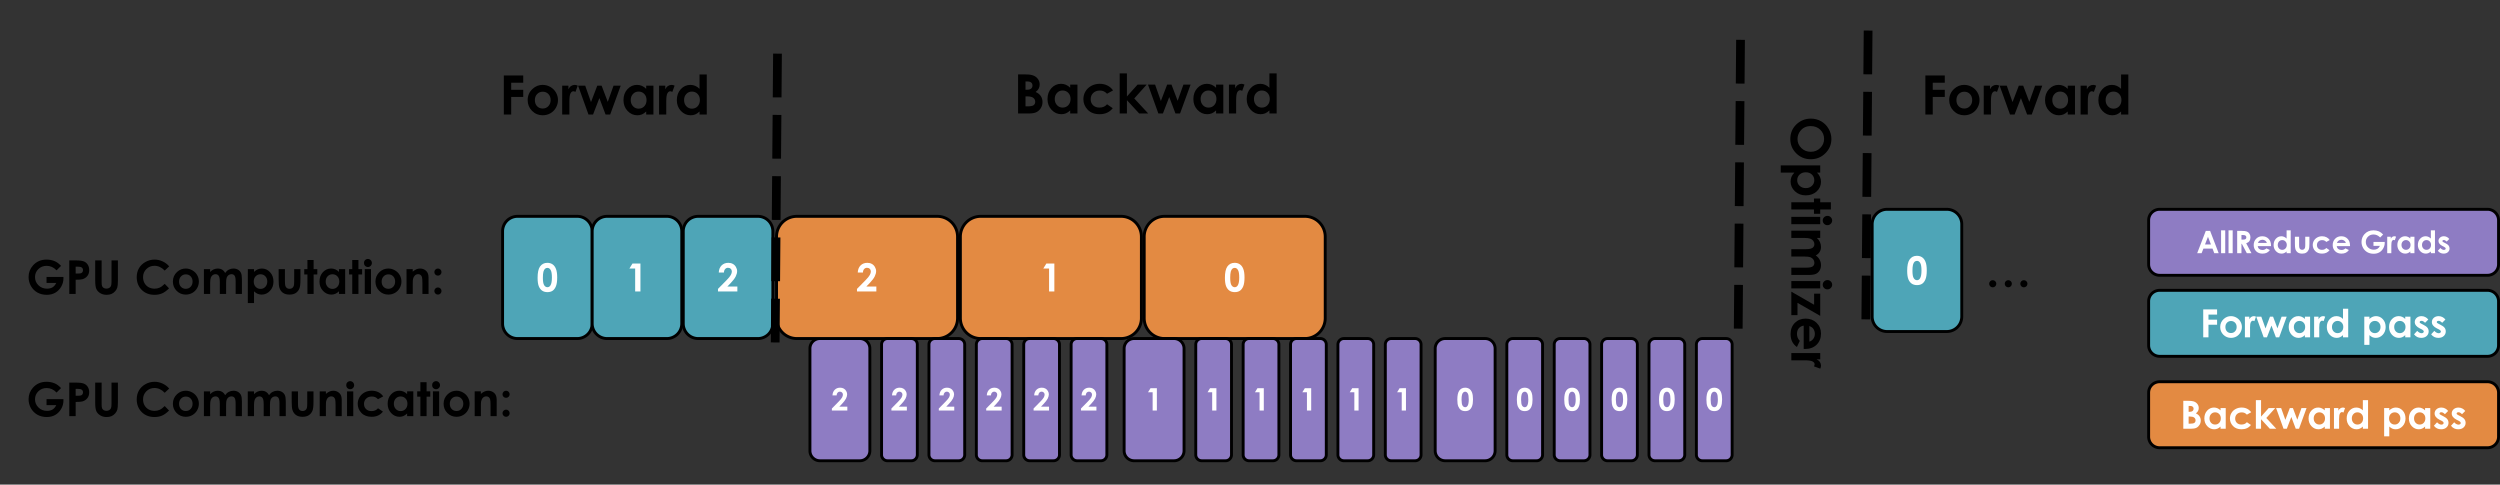 <svg xmlns="http://www.w3.org/2000/svg" width="856.933" height="166.11" fill="none" stroke-linecap="square" stroke-miterlimit="10"><rect width="100%" height="100%" fill="#333333" stroke="none"/><clipPath id="a"><path d="M0 0h960v540H0Z"/></clipPath><g clip-path="url(#a)" transform="translate(-85.551 -205.241)"><path d="M209.822 217.588h166.11v42.016h-166.11Z"/><path fill="#000" d="M258.247 231.102h6.656v2.5h-4.125v2.422h4.125v2.453h-4.125v6.03h-2.53zm13.298 3.234q1.407 0 2.641.703 1.235.703 1.922 1.906.703 1.204.703 2.594 0 1.406-.703 2.625-.687 1.219-1.89 1.906-1.204.688-2.657.688-2.125 0-3.64-1.516-1.5-1.515-1.5-3.687 0-2.313 1.703-3.86 1.484-1.359 3.421-1.359m.047 2.344q-1.156 0-1.937.812-.766.797-.766 2.063 0 1.297.75 2.094.766.796 1.938.796t1.937-.812q.782-.813.782-2.078 0-1.281-.766-2.078t-1.938-.797m6.662-2.078h2.14v1.25q.344-.75.907-1.125.578-.39 1.265-.39.485 0 1.016.265l-.781 2.14q-.438-.218-.72-.218-.577 0-.968.718-.39.703-.39 2.782v4.484h-2.47zm5.45 0h2.438l1.985 5.64 2.156-5.64h1.484l2.11 5.562 1.984-5.562h2.453l-3.61 9.906h-1.577l-2.125-5.64-2.172 5.64h-1.563zm23.344 0h2.484v9.906h-2.484v-1.047q-.719.688-1.453 1-.735.297-1.594.297-1.922 0-3.328-1.484-1.406-1.485-1.406-3.704 0-2.296 1.36-3.765 1.358-1.469 3.296-1.469.89 0 1.672.344.797.344 1.453 1.015zm-2.61 2.03q-1.156 0-1.921.83-.766.812-.766 2.077 0 1.281.781 2.125.782.828 1.907.828 1.187 0 1.953-.812.781-.828.781-2.14 0-1.298-.781-2.095-.766-.812-1.953-.812m7.02-2.03h2.14v1.25q.344-.75.907-1.125.578-.39 1.265-.39.485 0 1.016.265l-.781 2.14q-.438-.218-.72-.218-.577 0-.968.718-.39.703-.39 2.782v4.484h-2.47zm13.873-3.828h2.484v13.734h-2.484v-1.047q-.719.688-1.453 1-.735.297-1.594.297-1.922 0-3.328-1.484-1.406-1.485-1.406-3.704 0-2.296 1.359-3.765 1.36-1.469 3.297-1.469.89 0 1.672.344.797.344 1.453 1.015zm-2.61 5.859q-1.156 0-1.921.828-.766.813-.766 2.078 0 1.281.781 2.125.781.828 1.906.828 1.188 0 1.954-.812.78-.828.78-2.14 0-1.298-.78-2.095-.766-.812-1.954-.812"/><path d="M395.643 217.218h166.11v42.016h-166.11Z"/><path fill="#000" d="M434.518 244.138v-13.406h2.11q1.827 0 2.671.25 1.203.312 1.906 1.187.72.86.72 2.031 0 .766-.329 1.391-.312.625-1.047 1.172 1.219.562 1.781 1.437.563.86.563 2.032 0 1.125-.578 2.062-.578.922-1.5 1.39-.922.454-2.547.454zm2.547-10.969v2.828h.562q.922 0 1.375-.39.453-.391.453-1.063 0-.64-.437-1-.422-.375-1.297-.375zm0 5.11v3.421h.64q1.579 0 2.125-.39.563-.407.563-1.172 0-.86-.656-1.36-.64-.5-2.14-.5zm15.322-4.047h2.484v9.906h-2.484v-1.047q-.719.687-1.453 1-.735.297-1.594.297-1.922 0-3.328-1.485-1.406-1.484-1.406-3.703 0-2.297 1.359-3.765 1.36-1.469 3.297-1.469.89 0 1.672.344.797.343 1.453 1.015zm-2.61 2.03q-1.156 0-1.921.829-.766.812-.766 2.078 0 1.281.781 2.125.782.828 1.907.828 1.187 0 1.953-.812.78-.828.78-2.14 0-1.298-.78-2.095-.766-.812-1.953-.812m17.3-.03-2.062 1.14q-.578-.61-1.156-.843-.562-.25-1.328-.25-1.39 0-2.266.843-.859.828-.859 2.14 0 1.267.828 2.063.844.797 2.188.797 1.672 0 2.593-1.14l1.954 1.343q-1.594 2.063-4.5 2.063-2.61 0-4.094-1.547-1.469-1.547-1.469-3.625 0-1.437.719-2.64.719-1.22 2-1.907 1.297-.703 2.89-.703 1.47 0 2.641.594 1.188.594 1.922 1.672m2.272-5.828h2.484v7.906l3.656-4.078h3.125l-4.265 4.75 4.78 5.156h-3.093l-4.203-4.563v4.563h-2.484zm9.697 3.828h2.437l1.985 5.64 2.156-5.64h1.484l2.11 5.562 1.984-5.562h2.453l-3.61 9.906h-1.577l-2.125-5.64-2.172 5.64h-1.563zm23.343 0h2.484v9.906h-2.484v-1.047q-.719.688-1.453 1-.735.297-1.594.297-1.922 0-3.328-1.484-1.406-1.485-1.406-3.704 0-2.296 1.36-3.765 1.358-1.469 3.296-1.469.89 0 1.672.344.797.344 1.453 1.015zm-2.61 2.03q-1.156 0-1.921.829-.766.813-.766 2.078 0 1.281.781 2.125.782.828 1.907.828 1.187 0 1.953-.812.78-.828.78-2.14 0-1.298-.78-2.095-.766-.812-1.953-.812m7.02-2.03h2.14v1.25q.344-.75.907-1.125.578-.391 1.265-.391.485 0 1.016.266l-.781 2.14q-.438-.218-.72-.218-.577 0-.968.718-.39.703-.39 2.782v4.484h-2.47zm13.873-3.828h2.484v13.734h-2.484v-1.047q-.72.688-1.453 1-.735.297-1.594.297-1.922 0-3.328-1.484-1.407-1.485-1.407-3.704 0-2.296 1.36-3.765t3.297-1.469q.89 0 1.672.344.796.344 1.453 1.015zm-2.61 5.859q-1.156 0-1.922.828-.765.813-.765 2.078 0 1.281.781 2.125.781.828 1.906.828 1.188 0 1.953-.812.782-.828.782-2.14 0-1.298-.782-2.095-.765-.812-1.953-.812"/><path d="M85.551 290.64h166.11v19.402H85.551Z"/><path fill="#000" d="m106.473 296.375-1.531 1.532q-1.469-1.547-3.406-1.547-1.704 0-2.844 1.125t-1.14 2.734q0 1.656 1.187 2.813 1.187 1.156 2.922 1.156 1.14 0 1.906-.469.781-.484 1.265-1.5h-3.328v-2.047h5.782l.015.485q0 1.5-.781 2.86-.781 1.343-2.031 2.062-1.235.718-2.907.718-1.796 0-3.203-.781-1.39-.781-2.218-2.219-.813-1.437-.813-3.11 0-2.28 1.516-3.968 1.78-2 4.656-2 1.5 0 2.797.547 1.11.469 2.156 1.61m2.828-1.875h2.313q1.89 0 2.718.36.829.344 1.313 1.125.484.765.484 1.86 0 1.202-.64 2-.625.796-1.703 1.109-.625.171-2.297.171V306H109.3zm2.188 4.5h.687q.828 0 1.14-.109.329-.125.5-.39.188-.282.188-.657 0-.672-.515-.969-.375-.234-1.391-.234h-.61zm6.695-4.5h2.203v7.438q0 .969.156 1.375.172.39.563.625t.937.234q.578 0 .985-.265.422-.266.578-.672.172-.406.172-1.563V294.5h2.187v6.86q0 1.734-.203 2.406-.187.672-.734 1.297t-1.266.937q-.719.297-1.672.297-1.25 0-2.187-.578-.922-.578-1.328-1.437-.391-.875-.391-2.922zm25.36 2.032-1.532 1.453q-1.562-1.64-3.516-1.64-1.64 0-2.78 1.124-1.126 1.125-1.126 2.766 0 1.156.5 2.047.5.89 1.406 1.406.922.5 2.047.5.953 0 1.735-.36.797-.359 1.734-1.296l1.484 1.547q-1.265 1.25-2.406 1.734-1.125.484-2.578.484-2.687 0-4.39-1.703-1.704-1.703-1.704-4.36 0-1.718.766-3.046.781-1.344 2.234-2.156t3.125-.813q1.422 0 2.735.61 1.312.593 2.265 1.703m5.679.75q1.203 0 2.25.61 1.063.593 1.656 1.624.594 1.031.594 2.219 0 1.203-.594 2.25-.593 1.047-1.625 1.64-1.03.594-2.28.594-1.83 0-3.126-1.297-1.281-1.312-1.281-3.172 0-1.984 1.453-3.312 1.281-1.156 2.953-1.156m.031 2q-1 0-1.656.703-.656.687-.656 1.765 0 1.11.64 1.797.657.688 1.657.688t1.656-.688q.672-.703.672-1.797t-.656-1.78q-.641-.688-1.657-.688m6.196-1.782h2.14v.97q.547-.595 1.219-.891t1.453-.297q.797 0 1.438.39t1.03 1.14q.516-.75 1.25-1.14.735-.39 1.61-.39.906 0 1.594.422.687.421.984 1.109.313.672.313 2.203V306h-2.156v-4.312q0-1.453-.36-1.953-.36-.516-1.078-.516-.547 0-.984.313-.422.312-.64.86-.204.546-.204 1.765V306h-2.156v-4.125q0-1.14-.172-1.64-.156-.516-.5-.766-.328-.25-.813-.25-.53 0-.968.313-.422.312-.641.89-.219.563-.219 1.797V306h-2.14zm17.18 0v.938q.577-.578 1.25-.86.671-.296 1.437-.296 1.656 0 2.812 1.265 1.172 1.25 1.172 3.219 0 1.89-1.203 3.172-1.203 1.281-2.844 1.281-.734 0-1.375-.265-.625-.266-1.25-.86v4.016h-2.125V297.5zm2.234 1.75q-1 0-1.672.688-.656.687-.656 1.797 0 1.125.656 1.828.672.703 1.672.703.984 0 1.64-.703.672-.719.672-1.828 0-1.094-.656-1.781-.656-.704-1.656-.704m6.203-1.75h2.156v4.094q0 1.188.156 1.656.172.47.532.735.359.25.89.25t.906-.25q.375-.266.547-.75.14-.375.14-1.578V297.5h2.141v3.594q0 2.235-.359 3.047-.422 1-1.265 1.547-.829.531-2.125.531-1.391 0-2.266-.625-.86-.625-1.203-1.75-.25-.765-.25-2.812zm9.867-3.14h2.125v3.14h1.266v1.829h-1.266V306h-2.125v-6.671h-1.094V297.5h1.094zm10.812 3.14h2.125v8.5h-2.125v-.906q-.625.594-1.25.86-.625.265-1.359.265-1.656 0-2.86-1.281-1.202-1.281-1.202-3.172 0-1.969 1.156-3.219 1.172-1.265 2.844-1.265.765 0 1.437.297.672.28 1.234.859zm-2.234 1.75q-1 0-1.656.704-.656.687-.656 1.78 0 1.11.671 1.829.672.703 1.641.703 1.016 0 1.672-.703.672-.703.672-1.828 0-1.11-.672-1.797-.656-.688-1.672-.688m6.781-4.89h2.125v3.14h1.266v1.829h-1.266V306h-2.125v-6.671H205.2V297.5h1.093zm5.375-.36q.563 0 .953.407.407.406.407.984 0 .563-.407.969-.39.406-.937.406-.578 0-.984-.406-.391-.422-.391-1 0-.563.39-.953.407-.407.97-.407m-1.078 3.5h2.14v8.5h-2.14zm8.07-.218q1.204 0 2.25.61 1.063.593 1.657 1.624t.594 2.219q0 1.203-.594 2.25t-1.625 1.64-2.281.594q-1.829 0-3.125-1.297-1.282-1.312-1.282-3.172 0-1.984 1.453-3.312 1.282-1.156 2.954-1.156m.032 2q-1 0-1.657.703-.656.687-.656 1.765 0 1.11.64 1.797.657.688 1.657.688t1.656-.688q.672-.703.672-1.797t-.656-1.78q-.64-.688-1.656-.688m6.21-1.782h2.126v.86q.734-.61 1.312-.844.594-.234 1.219-.234 1.266 0 2.14.875.75.75.75 2.218V306h-2.109v-3.734q0-1.516-.14-2.016t-.485-.765q-.328-.266-.828-.266-.656 0-1.125.438-.453.437-.64 1.203-.094.39-.094 1.719V306h-2.125zm10.774-.218q.5 0 .86.36.359.358.359.858t-.36.86q-.359.36-.859.36-.516 0-.875-.345-.36-.359-.36-.875 0-.5.36-.859.36-.36.875-.36m0 6.484q.5 0 .86.36.359.359.359.859 0 .515-.36.875-.359.36-.859.36-.516 0-.875-.36-.36-.36-.36-.875 0-.5.36-.86.36-.359.875-.359"/><path d="M85.551 332.53h186.96v19.402H85.552Z"/><path fill="#000" d="m106.473 338.265-1.531 1.531q-1.469-1.546-3.406-1.546-1.704 0-2.844 1.125t-1.14 2.734q0 1.656 1.187 2.812 1.187 1.157 2.922 1.157 1.14 0 1.906-.469.781-.484 1.265-1.5h-3.328v-2.047h5.782l.015.484q0 1.5-.781 2.86-.781 1.344-2.031 2.062-1.235.72-2.907.72-1.796 0-3.203-.782-1.39-.781-2.218-2.219-.813-1.437-.813-3.11 0-2.28 1.516-3.968 1.78-2 4.656-2 1.5 0 2.797.547 1.11.469 2.156 1.61m2.828-1.875h2.313q1.89 0 2.718.36.829.343 1.313 1.125.484.765.484 1.859 0 1.203-.64 2-.625.797-1.703 1.11-.625.171-2.297.171v4.875H109.3zm2.188 4.5h.687q.828 0 1.14-.11.329-.124.5-.39.188-.281.188-.656 0-.672-.515-.969-.375-.234-1.391-.234h-.61zm6.695-4.5h2.203v7.438q0 .968.156 1.375.172.39.563.625t.937.234q.578 0 .985-.266.422-.265.578-.671.172-.407.172-1.563v-7.172h2.187v6.86q0 1.734-.203 2.406-.187.672-.734 1.297t-1.266.937q-.719.297-1.672.297-1.25 0-2.187-.578-.922-.578-1.328-1.438-.391-.875-.391-2.921zm25.36 2.031-1.532 1.454q-1.562-1.641-3.516-1.641-1.64 0-2.78 1.125-1.126 1.125-1.126 2.766 0 1.156.5 2.046.5.891 1.406 1.407.922.5 2.047.5.953 0 1.735-.36.797-.36 1.734-1.297l1.484 1.547q-1.265 1.25-2.406 1.735-1.125.484-2.578.484-2.687 0-4.39-1.703-1.704-1.703-1.704-4.36 0-1.718.766-3.046.781-1.344 2.234-2.157t3.125-.812q1.422 0 2.735.61 1.312.593 2.265 1.702m5.679.75q1.203 0 2.25.61 1.063.594 1.656 1.625.594 1.031.594 2.219 0 1.203-.594 2.25-.593 1.046-1.625 1.64-1.03.594-2.28.594-1.83 0-3.126-1.297-1.281-1.312-1.281-3.172 0-1.984 1.453-3.312 1.281-1.157 2.953-1.157m.031 2q-1 0-1.656.704-.656.687-.656 1.765 0 1.11.64 1.797.657.688 1.657.688t1.656-.688q.672-.703.672-1.797t-.656-1.781q-.641-.688-1.657-.688m6.196-1.78h2.14v.968q.547-.594 1.219-.89.672-.298 1.453-.298.797 0 1.438.391.64.39 1.03 1.14.516-.75 1.25-1.14.735-.39 1.61-.39.906 0 1.594.421.687.422.984 1.11.313.672.313 2.203v4.984h-2.156v-4.312q0-1.453-.36-1.953-.36-.516-1.078-.516-.547 0-.984.312-.422.313-.64.86-.204.547-.204 1.765v3.844h-2.156v-4.125q0-1.14-.172-1.64-.156-.516-.5-.766-.328-.25-.813-.25-.53 0-.968.312-.422.313-.641.891-.219.563-.219 1.797v3.781h-2.14zm15.039 0h2.14v.968q.547-.594 1.219-.89.672-.298 1.453-.298.797 0 1.438.391.64.39 1.03 1.14.517-.75 1.25-1.14.735-.39 1.61-.39.907 0 1.594.421.688.422.984 1.11.313.672.313 2.203v4.984h-2.156v-4.312q0-1.453-.36-1.953-.36-.516-1.078-.516-.547 0-.984.312-.422.313-.64.86-.204.547-.204 1.765v3.844h-2.156v-4.125q0-1.14-.172-1.64-.156-.516-.5-.766-.328-.25-.813-.25-.53 0-.968.312-.422.313-.641.891-.219.563-.219 1.797v3.781h-2.14zm15.054 0h2.157v4.093q0 1.187.156 1.656.172.469.531.735.36.25.89.25.532 0 .907-.25.375-.266.547-.75.14-.375.14-1.579v-4.156h2.141v3.594q0 2.234-.36 3.047-.421 1-1.265 1.547-.828.531-2.125.531-1.39 0-2.266-.625-.859-.625-1.203-1.75-.25-.766-.25-2.813zm9.602 0h2.125v.859q.734-.61 1.312-.844.594-.235 1.22-.235 1.265 0 2.14.875.75.75.75 2.22v5.624h-2.11v-3.734q0-1.516-.14-2.016t-.485-.765q-.328-.266-.828-.266-.656 0-1.125.437-.453.438-.64 1.204-.094.39-.094 1.718v3.422h-2.125zm10.445-3.5q.563 0 .953.405.407.407.407.985 0 .562-.407.969-.39.406-.937.406-.578 0-.985-.406-.39-.422-.39-1 0-.563.39-.954.407-.406.97-.406m-1.078 3.5h2.14v8.5h-2.14zm12.399 1.718-1.782.969q-.5-.516-.984-.719t-1.14-.203q-1.204 0-1.938.719-.735.703-.735 1.828 0 1.078.704 1.765.718.688 1.875.688 1.421 0 2.218-.969l1.688 1.14q-1.375 1.782-3.86 1.782-2.25 0-3.515-1.328t-1.266-3.11q0-1.234.61-2.265.625-1.047 1.718-1.64 1.11-.595 2.485-.595 1.265 0 2.265.5 1.016.5 1.657 1.438m8.195-1.719h2.125v8.5h-2.125v-.906q-.625.594-1.25.86-.625.265-1.36.265-1.656 0-2.859-1.281-1.203-1.282-1.203-3.172 0-1.969 1.156-3.219 1.172-1.266 2.844-1.266.766 0 1.437.297.672.282 1.235.86zm-2.235 1.75q-1 0-1.656.703-.656.688-.656 1.782 0 1.109.672 1.828.672.703 1.64.703 1.016 0 1.672-.703.672-.703.672-1.828 0-1.11-.672-1.797-.656-.688-1.672-.688m6.782-4.89h2.125v3.14h1.265v1.828h-1.265v6.672h-2.125v-6.672h-1.094v-1.828h1.094zm5.375-.36q.562 0 .953.406.406.407.406.985 0 .562-.406.969-.39.406-.938.406-.578 0-.984-.406-.39-.422-.39-1 0-.563.39-.954.406-.406.969-.406m-1.078 3.5h2.14v8.5h-2.14zm8.07-.219q1.203 0 2.25.61 1.062.594 1.656 1.625t.594 2.219q0 1.203-.594 2.25t-1.625 1.64-2.281.594q-1.828 0-3.125-1.297-1.281-1.312-1.281-3.172 0-1.984 1.453-3.312 1.281-1.157 2.953-1.157m.031 2q-1 0-1.656.704-.656.687-.656 1.765 0 1.11.64 1.797.656.688 1.656.688t1.657-.688q.672-.703.672-1.797t-.657-1.781q-.64-.688-1.656-.688m6.211-1.78h2.125v.859q.734-.61 1.313-.844.593-.235 1.218-.235 1.266 0 2.14.875.75.75.75 2.22v5.624H253.7v-3.734q0-1.516-.141-2.016t-.484-.765q-.329-.266-.829-.266-.656 0-1.125.437-.453.438-.64 1.204-.094.39-.094 1.718v3.422h-2.125zm10.773-.22q.5 0 .86.36t.36.86-.36.859-.86.359q-.515 0-.875-.344-.359-.36-.359-.875 0-.5.36-.86.359-.359.874-.359m0 6.485q.5 0 .86.36.36.359.36.859 0 .515-.36.875-.36.359-.86.359-.515 0-.875-.36-.359-.359-.359-.874 0-.5.36-.86.359-.36.874-.36"/><path fill="#8e7cc3" fill-rule="evenodd" d="M363.176 324.709a3.423 3.423 0 0 1 3.422-3.423h13.69a3.423 3.423 0 0 1 3.423 3.423v35.044a3.423 3.423 0 0 1-3.422 3.423h-13.69a3.423 3.423 0 0 1-3.423-3.423z"/><path stroke="#000" stroke-linecap="butt" stroke-linejoin="round" d="M363.176 324.709a3.423 3.423 0 0 1 3.422-3.423h13.69a3.423 3.423 0 0 1 3.423 3.423v35.044a3.423 3.423 0 0 1-3.422 3.423h-13.69a3.423 3.423 0 0 1-3.423-3.423z"/><path fill="#fff" d="M372.319 340.783h-1.422q.063-1.234.781-1.937.719-.719 1.844-.719.703 0 1.234.297.532.281.844.844.328.547.328 1.125 0 .687-.39 1.469-.391.78-1.422 1.859l-.86.906h2.735v1.344h-5.297v-.703l2.36-2.406q.859-.875 1.14-1.391.281-.531.281-.969t-.297-.719q-.281-.296-.75-.296t-.781.359q-.312.344-.328.937"/><path fill="#4ea5b7" fill-rule="evenodd" d="M257.827 284.515a5.12 5.12 0 0 1 5.118-5.119h20.472a5.12 5.12 0 0 1 5.118 5.119v31.653a5.12 5.12 0 0 1-5.118 5.118h-20.472a5.12 5.12 0 0 1-5.118-5.118z"/><path stroke="#000" stroke-linecap="butt" stroke-linejoin="round" d="M257.827 284.515a5.12 5.12 0 0 1 5.118-5.119h20.472a5.12 5.12 0 0 1 5.118 5.119v31.653a5.12 5.12 0 0 1-5.118 5.118h-20.472a5.12 5.12 0 0 1-5.118-5.118z"/><path fill="#fff" d="M273.152 295.329q1.047 0 1.797.515.765.516 1.172 1.578.422 1.047.422 2.938 0 1.906-.422 2.969t-1.14 1.562q-.704.485-1.782.485t-1.813-.5q-.734-.5-1.156-1.516-.406-1.031-.406-2.906 0-2.64.812-3.828.907-1.297 2.516-1.297m.047 1.734q-.469 0-.828.297-.344.297-.547 1.016-.188.718-.188 2.109 0 1.812.438 2.516.437.687 1.125.687.656 0 1.047-.656.484-.797.484-2.656 0-1.891-.437-2.594-.422-.719-1.094-.719"/><path fill="#4ea5b7" fill-rule="evenodd" d="M288.535 284.515a5.12 5.12 0 0 1 5.119-5.119h20.472a5.12 5.12 0 0 1 5.118 5.119v31.653a5.12 5.12 0 0 1-5.118 5.118h-20.472a5.12 5.12 0 0 1-5.119-5.118z"/><path stroke="#000" stroke-linecap="butt" stroke-linejoin="round" d="M288.535 284.515a5.12 5.12 0 0 1 5.119-5.119h20.472a5.12 5.12 0 0 1 5.118 5.119v31.653a5.12 5.12 0 0 1-5.118 5.118h-20.472a5.12 5.12 0 0 1-5.119-5.118z"/><path fill="#fff" d="M302.345 295.563h2.734v9.578h-1.812v-7.86h-1.969z"/><path fill="#e38a42" fill-rule="evenodd" d="M351.726 286.378a6.98 6.98 0 0 1 6.982-6.982h48.083a6.98 6.98 0 0 1 6.982 6.982v27.926a6.98 6.98 0 0 1-6.982 6.982h-48.083a6.98 6.98 0 0 1-6.982-6.982z"/><path stroke="#000" stroke-linecap="butt" stroke-linejoin="round" d="M351.726 286.378a6.98 6.98 0 0 1 6.982-6.982h48.083a6.98 6.98 0 0 1 6.982 6.982v27.926a6.98 6.98 0 0 1-6.982 6.982h-48.083a6.98 6.98 0 0 1-6.982-6.982z"/><path fill="#fff" d="M381.345 298.657h-1.78q.077-1.547.968-2.438.906-.89 2.312-.89.875 0 1.547.375.672.36 1.063 1.062.406.688.406 1.406 0 .844-.484 1.829-.485.984-1.782 2.328l-1.078 1.125h3.422v1.687h-6.64v-.875l2.968-3.015q1.078-1.094 1.422-1.75.36-.657.36-1.188 0-.562-.375-.922-.36-.36-.938-.36-.594 0-.984.438t-.407 1.188"/><path fill="#8e7cc3" fill-rule="evenodd" d="M822.047 280.759a3.77 3.77 0 0 1 3.77-3.77h112.398a3.77 3.77 0 0 1 3.77 3.77v15.076a3.77 3.77 0 0 1-3.77 3.769H825.816a3.77 3.77 0 0 1-3.769-3.77z"/><path stroke="#000" stroke-linecap="butt" stroke-linejoin="round" d="M822.047 280.759a3.77 3.77 0 0 1 3.77-3.77h112.398a3.77 3.77 0 0 1 3.77 3.77v15.076a3.77 3.77 0 0 1-3.77 3.769H825.816a3.77 3.77 0 0 1-3.769-3.77z"/><path fill="#fff" d="M841.637 284.38h1.484l2.937 7.657h-1.515l-.594-1.579h-3.125l-.625 1.579h-1.516zm.75 2.032-1.016 2.625h2.031zm4.492-2.22h1.422v7.845h-1.422zm2.555 0h1.421v7.845h-1.421zm2.96.188h1.547q1.266 0 1.797.235.547.218.875.75.328.515.328 1.234 0 .766-.359 1.281-.36.5-1.094.75l1.813 3.407h-1.594l-1.719-3.235h-.125v3.235h-1.468zm1.47 3h.452q.688 0 .954-.187.265-.188.265-.61 0-.25-.14-.421-.125-.188-.344-.266-.219-.094-.797-.094h-.39zm10.134 2.235h-4.563q.094.61.516.968.438.344 1.11.344.796 0 1.359-.547l1.203.563q-.453.625-1.078.937-.625.297-1.485.297-1.328 0-2.171-.828-.829-.844-.829-2.11 0-1.296.829-2.156.843-.859 2.093-.859 1.344 0 2.172.86.844.859.844 2.265zm-1.422-1.11q-.14-.484-.562-.78-.407-.298-.954-.298-.593 0-1.046.344-.282.203-.516.734zm6.759-4.312h1.406v7.844h-1.406v-.594q-.422.39-.844.562t-.906.172q-1.094 0-1.906-.844-.797-.859-.797-2.109 0-1.312.781-2.156t1.875-.844q.516 0 .953.203.453.188.844.578zm-1.5 3.344q-.656 0-1.094.468-.437.47-.437 1.203 0 .72.437 1.204.453.468 1.094.468.672 0 1.11-.468.453-.47.453-1.22 0-.734-.454-1.187-.437-.468-1.109-.468m4.347-1.157h1.438v2.72q0 .796.11 1.108.109.313.343.485t.594.172.593-.172q.25-.172.375-.5.094-.25.094-1.047v-2.766h1.422v2.391q0 1.484-.234 2.031-.282.672-.844 1.031-.563.344-1.422.344-.922 0-1.5-.406-.578-.422-.812-1.172-.157-.516-.157-1.86zm11.942 1.141-1.188.656q-.328-.36-.656-.484-.328-.14-.765-.14-.797 0-1.297.484-.485.468-.485 1.218 0 .72.47 1.172.483.453 1.25.453.952 0 1.483-.64l1.125.765q-.921 1.172-2.578 1.172-1.484 0-2.343-.875-.844-.89-.844-2.078 0-.812.406-1.5.422-.703 1.156-1.094.735-.406 1.641-.406.844 0 1.516.344.671.328 1.109.953m6.946 2.094h-4.562q.094.61.516.968.437.344 1.109.344.797 0 1.36-.547l1.202.563q-.453.625-1.078.937-.625.297-1.484.297-1.328 0-2.172-.828-.828-.844-.828-2.11 0-1.296.828-2.156.844-.859 2.094-.859 1.344 0 2.172.86.843.859.843 2.265zm-1.421-1.11q-.141-.484-.563-.78-.406-.298-.953-.298-.594 0-1.047.344-.281.203-.516.734zm12.771-2.875-1.015 1.016q-.985-1.031-2.282-1.031-1.125 0-1.89.75-.75.75-.75 1.828 0 1.11.781 1.875.797.765 1.953.765.75 0 1.266-.312.531-.328.843-1h-2.218v-1.36h3.843l.016.313q0 1-.516 1.906-.515.907-1.343 1.375-.828.47-1.953.47-1.188 0-2.125-.517-.922-.515-1.47-1.468-.546-.953-.546-2.063 0-1.531 1-2.656 1.187-1.328 3.11-1.328 1 0 1.859.36.734.312 1.437 1.077m1.403.75h1.219v.703q.187-.421.515-.64t.72-.219q.28 0 .577.156l-.437 1.22q-.25-.126-.407-.126-.328 0-.562.406-.219.407-.219 1.594v2.563h-1.406zm7.924 0h1.406v5.657h-1.406v-.594q-.422.39-.844.562t-.906.172q-1.094 0-1.907-.844-.796-.859-.796-2.109 0-1.312.78-2.156.782-.844 1.876-.844.515 0 .953.203.453.188.844.578zm-1.5 1.157q-.657 0-1.094.468-.438.47-.438 1.203 0 .72.438 1.204.453.468 1.094.468.672 0 1.11-.468.452-.47.452-1.22 0-.734-.453-1.187-.437-.468-1.11-.468m8.535-3.344h1.406v7.844h-1.406v-.594q-.422.39-.844.562t-.906.172q-1.094 0-1.907-.844-.797-.859-.797-2.109 0-1.312.782-2.156.78-.844 1.875-.844.515 0 .953.203.453.188.844.578zm-1.5 3.344q-.657 0-1.094.468-.438.47-.438 1.203 0 .72.438 1.204.453.468 1.094.468.671 0 1.109-.468.453-.47.453-1.22 0-.734-.453-1.187-.438-.468-1.11-.468m7.816-.375-.891.89q-.531-.531-.969-.531-.234 0-.375.11-.125.093-.125.234 0 .125.078.218.094.094.422.266l.516.25q.828.406 1.125.828.312.422.312.985 0 .765-.562 1.265-.547.5-1.469.5-1.234 0-1.984-.969l.875-.953q.25.297.578.485.344.172.61.172.28 0 .452-.125.172-.141.172-.329 0-.328-.625-.64l-.469-.235q-1.375-.687-1.375-1.734 0-.672.516-1.14.516-.485 1.328-.485.547 0 1.031.25.485.234.829.688"/><path fill="#4ea5b7" fill-rule="evenodd" d="M822.047 308.53a3.77 3.77 0 0 1 3.77-3.769h112.398a3.77 3.77 0 0 1 3.77 3.77v15.075a3.77 3.77 0 0 1-3.77 3.77H825.816a3.77 3.77 0 0 1-3.769-3.77z"/><path stroke="#000" stroke-linecap="butt" stroke-linejoin="round" d="M822.047 308.53a3.77 3.77 0 0 1 3.77-3.769h112.398a3.77 3.77 0 0 1 3.77 3.77v15.075a3.77 3.77 0 0 1-3.77 3.77H825.816a3.77 3.77 0 0 1-3.769-3.77z"/><path fill="#fff" d="M840.758 311.29h4.75v1.781h-2.953v1.735h2.953v1.75h-2.953v4.312h-1.797zm9.491 2.313q1 0 1.875.5.89.5 1.39 1.359.5.86.5 1.86t-.5 1.874-1.359 1.375q-.859.485-1.89.485-1.531 0-2.61-1.078-1.078-1.094-1.078-2.641 0-1.656 1.22-2.766 1.077-.968 2.452-.968m.031 1.671q-.828 0-1.375.579-.546.578-.546 1.468 0 .938.53 1.516.548.563 1.391.563.829 0 1.375-.579.563-.578.563-1.5 0-.906-.547-1.468-.547-.579-1.39-.579m4.767-1.484h1.515v.89q.25-.53.656-.796.422-.281.907-.281.343 0 .718.187l-.546 1.531q-.313-.156-.516-.156-.406 0-.703.516-.281.5-.281 1.984l.015.344v2.86h-1.765zm3.887 0h1.735l1.437 4.031 1.531-4.03h1.063l1.5 3.983 1.422-3.984h1.75l-2.578 7.078h-1.125l-1.516-4.031-1.547 4.031h-1.125zm16.676 0h1.781v7.078h-1.781v-.75q-.516.5-1.047.719-.516.219-1.125.219-1.375 0-2.375-1.063-1-1.078-1-2.656 0-1.64.969-2.687.968-1.047 2.343-1.047.641 0 1.204.25.562.234 1.03.718zm-1.86 1.453q-.828 0-1.375.594-.546.578-.546 1.484 0 .922.546 1.516.563.594 1.375.594.844 0 1.391-.578.563-.594.563-1.532 0-.937-.563-1.5-.547-.578-1.39-.578m5.018-1.453h1.515v.89q.25-.53.657-.796.422-.281.906-.281.344 0 .719.187l-.547 1.531q-.313-.156-.516-.156-.406 0-.703.516-.281.5-.281 1.984l.015.344v2.86h-1.765zm9.903-2.734h1.781v9.812h-1.78v-.75q-.517.5-1.048.719-.515.219-1.125.219-1.375 0-2.375-1.063-1-1.078-1-2.656 0-1.64.969-2.687t2.344-1.047q.64 0 1.203.25.562.234 1.031.718zm-1.86 4.187q-.827 0-1.374.594-.547.578-.547 1.484 0 .922.547 1.516.562.594 1.375.594.843 0 1.39-.578.563-.594.563-1.532 0-.937-.563-1.5-.547-.578-1.39-.578m10.919-1.453v.781q.484-.484 1.047-.718.562-.25 1.203-.25 1.375 0 2.344 1.046t.969 2.688q0 1.578-1 2.656-1 1.063-2.375 1.063-.61 0-1.141-.219-.516-.219-1.047-.719v3.344h-1.766v-9.672zm1.875 1.453q-.844 0-1.406.578-.547.563-.547 1.5t.547 1.532q.562.578 1.406.578.813 0 1.36-.594.562-.594.562-1.516 0-.906-.547-1.484-.547-.594-1.375-.594M910 313.79h1.782v7.078H910v-.75q-.515.5-1.046.719-.516.219-1.125.219-1.375 0-2.375-1.063-1-1.078-1-2.656 0-1.64.968-2.687.969-1.047 2.344-1.047.64 0 1.203.25.563.234 1.031.718zm-1.859 1.453q-.828 0-1.375.594-.547.578-.547 1.484 0 .922.547 1.516.563.594 1.375.594.844 0 1.39-.578.563-.594.563-1.532 0-.937-.562-1.5-.547-.578-1.391-.578m9.767-.469-1.109 1.11q-.656-.672-1.203-.672-.313 0-.484.125-.157.125-.157.313 0 .156.11.28.109.11.53.313l.642.328q1.03.516 1.406 1.047.39.516.39 1.219 0 .953-.703 1.594-.687.625-1.843.625-1.547 0-2.47-1.219l1.095-1.187q.312.359.718.593.422.219.75.219.36 0 .563-.172.219-.172.219-.39 0-.407-.766-.797l-.61-.297q-1.718-.875-1.718-2.172 0-.844.64-1.438.657-.593 1.672-.593.688 0 1.297.312.61.297 1.031.86m5.864 0-1.11 1.11q-.656-.672-1.202-.672-.313 0-.485.125-.156.125-.156.313 0 .156.11.28.109.11.53.313l.641.328q1.031.516 1.406 1.047.391.516.391 1.219 0 .953-.703 1.594-.688.625-1.844.625-1.547 0-2.469-1.219l1.094-1.187q.313.359.719.593.422.219.75.219.36 0 .562-.172.22-.172.22-.39 0-.407-.766-.797l-.61-.297q-1.719-.875-1.719-2.172 0-.844.641-1.438.656-.593 1.672-.593.687 0 1.297.312.61.297 1.031.86"/><path fill="#e38a42" fill-rule="evenodd" d="M822.047 339.864a3.77 3.77 0 0 1 3.77-3.77h112.398a3.77 3.77 0 0 1 3.77 3.77v15.076a3.77 3.77 0 0 1-3.77 3.769H825.816a3.77 3.77 0 0 1-3.769-3.77z"/><path stroke="#000" stroke-linecap="butt" stroke-linejoin="round" d="M822.047 339.864a3.77 3.77 0 0 1 3.77-3.77h112.398a3.77 3.77 0 0 1 3.77 3.77v15.076a3.77 3.77 0 0 1-3.77 3.769H825.816a3.77 3.77 0 0 1-3.769-3.77z"/><path fill="#fff" d="M833.926 352.202v-9.579h1.5q1.313 0 1.922.172.86.235 1.36.86.515.61.515 1.453 0 .547-.234 1-.235.437-.75.828.875.406 1.265 1.031.407.61.407 1.438 0 .812-.422 1.484-.407.656-1.063.984-.656.329-1.812.329zm1.828-7.829v2.016h.39q.657 0 .985-.281t.328-.766q0-.453-.312-.703-.297-.266-.922-.266zm0 3.641v2.453h.453q1.125 0 1.516-.281.406-.297.406-.844 0-.61-.468-.969-.47-.359-1.532-.359zm10.935-2.89h1.781v7.078h-1.781v-.75q-.516.5-1.047.718-.516.22-1.125.22-1.375 0-2.375-1.063-1-1.079-1-2.657 0-1.64.969-2.687.968-1.047 2.343-1.047.641 0 1.204.25.562.234 1.03.719zm-1.86 1.453q-.828 0-1.375.593-.546.578-.546 1.485 0 .922.546 1.515.563.594 1.375.594.844 0 1.391-.578.563-.594.563-1.531 0-.938-.563-1.5-.547-.578-1.39-.578m12.362-.032-1.47.828q-.421-.437-.827-.609-.407-.172-.953-.172-1 0-1.625.594-.61.594-.61 1.531 0 .906.594 1.485.594.562 1.562.562 1.188 0 1.86-.812l1.39.953q-1.14 1.484-3.218 1.484-1.86 0-2.922-1.11-1.063-1.109-1.063-2.593 0-1.031.516-1.89.516-.876 1.437-1.36.922-.5 2.063-.5 1.047 0 1.89.422.844.422 1.376 1.187m1.61-4.156h1.78v5.656l2.61-2.922h2.235l-3.047 3.391 3.422 3.688h-2.22l-3-3.266v3.266h-1.78zm6.934 2.734h1.734l1.438 4.032 1.531-4.032h1.063l1.5 3.985 1.422-3.985h1.75l-2.579 7.079h-1.125l-1.515-4.032-1.547 4.032h-1.125zm16.676 0h1.78v7.079h-1.78v-.75q-.516.5-1.047.718-.516.22-1.125.22-1.375 0-2.375-1.063-1-1.079-1-2.657 0-1.64.968-2.687.97-1.047 2.344-1.047.64 0 1.203.25.563.234 1.032.719zm-1.86 1.454q-.828 0-1.375.593-.547.578-.547 1.485 0 .922.547 1.515.563.594 1.375.594.844 0 1.39-.578.563-.594.563-1.531 0-.938-.562-1.5-.547-.578-1.39-.578m5.018-1.454h1.515v.891q.25-.531.656-.797.422-.281.907-.281.343 0 .718.187l-.546 1.532q-.313-.157-.516-.157-.406 0-.703.516-.281.5-.281 1.984l.015.344v2.86h-1.765zm9.903-2.734h1.781v9.813h-1.781v-.75q-.516.5-1.047.718-.516.22-1.125.22-1.375 0-2.375-1.063-1-1.079-1-2.657 0-1.64.969-2.687.968-1.047 2.343-1.047.641 0 1.204.25.562.234 1.03.719zm-1.86 4.188q-.828 0-1.375.593-.546.578-.546 1.485 0 .922.546 1.515.563.594 1.375.594.844 0 1.391-.578.563-.594.563-1.531 0-.938-.563-1.5-.547-.578-1.39-.578m10.919-1.454v.782q.484-.485 1.047-.719.562-.25 1.203-.25 1.375 0 2.344 1.047t.968 2.687q0 1.578-1 2.657-1 1.062-2.375 1.062-.61 0-1.14-.219-.516-.218-1.047-.718v3.343h-1.766v-9.672zm1.875 1.454q-.844 0-1.406.578-.547.562-.547 1.5t.547 1.531q.562.578 1.406.578.812 0 1.36-.594.562-.593.562-1.515 0-.907-.547-1.485-.547-.593-1.375-.593m10.392-1.454h1.781v7.079h-1.78v-.75q-.516.5-1.048.718-.515.22-1.125.22-1.375 0-2.375-1.063-1-1.079-1-2.657 0-1.64.969-2.687t2.344-1.047q.64 0 1.203.25.562.234 1.031.719zm-1.86 1.454q-.827 0-1.374.593-.547.578-.547 1.485 0 .922.547 1.515.562.594 1.375.594.844 0 1.39-.578.563-.594.563-1.531 0-.938-.563-1.5-.546-.578-1.39-.578m9.768-.47-1.11 1.11q-.655-.672-1.202-.672-.313 0-.485.125-.156.125-.156.313 0 .156.11.281.109.11.53.313l.641.328q1.032.515 1.407 1.047.39.515.39 1.218 0 .953-.703 1.594-.687.625-1.844.625-1.547 0-2.468-1.219l1.093-1.187q.313.36.719.594.422.218.75.218.36 0 .563-.172.218-.171.218-.39 0-.406-.765-.797l-.61-.297q-1.718-.875-1.718-2.172 0-.844.64-1.437.656-.594 1.672-.594.688 0 1.297.312.61.297 1.031.86m5.864 0-1.11 1.11q-.656-.672-1.203-.672-.312 0-.484.125-.156.125-.156.313 0 .156.11.281.108.11.53.313l.64.328q1.032.515 1.407 1.047.39.515.39 1.218 0 .953-.702 1.594-.688.625-1.844.625-1.547 0-2.469-1.219l1.094-1.187q.312.36.719.594.422.218.75.218.36 0 .562-.172.219-.171.219-.39 0-.406-.766-.797l-.61-.297q-1.718-.875-1.718-2.172 0-.844.64-1.437.657-.594 1.673-.594.687 0 1.297.312.609.297 1.03.86"/><path fill="#4ea5b7" fill-rule="evenodd" d="M319.754 284.515a5.12 5.12 0 0 1 5.118-5.119h20.472a5.12 5.12 0 0 1 5.118 5.119v31.653a5.12 5.12 0 0 1-5.118 5.118h-20.472a5.12 5.12 0 0 1-5.118-5.118z"/><path stroke="#000" stroke-linecap="butt" stroke-linejoin="round" d="M319.754 284.515a5.12 5.12 0 0 1 5.118-5.119h20.472a5.12 5.12 0 0 1 5.118 5.119v31.653a5.12 5.12 0 0 1-5.118 5.118h-20.472a5.12 5.12 0 0 1-5.118-5.118z"/><path fill="#fff" d="M333.704 298.657h-1.781q.078-1.547.968-2.438.907-.89 2.313-.89.875 0 1.547.375.672.36 1.062 1.062.406.688.406 1.406 0 .844-.484 1.829-.484.984-1.781 2.328l-1.078 1.125h3.422v1.687h-6.641v-.875l2.969-3.015q1.078-1.094 1.422-1.75.359-.657.359-1.188 0-.562-.375-.922-.36-.36-.938-.36-.593 0-.984.438-.39.438-.406 1.188"/><path fill="#e38a42" fill-rule="evenodd" d="M414.741 286.377a6.98 6.98 0 0 1 6.982-6.982h48.084a6.98 6.98 0 0 1 6.982 6.982v27.926a6.98 6.98 0 0 1-6.982 6.982h-48.084a6.98 6.98 0 0 1-6.982-6.982z"/><path stroke="#000" stroke-linecap="butt" stroke-linejoin="round" d="M414.741 286.377a6.98 6.98 0 0 1 6.982-6.982h48.084a6.98 6.98 0 0 1 6.982 6.982v27.926a6.98 6.98 0 0 1-6.982 6.982h-48.084a6.98 6.98 0 0 1-6.982-6.982z"/><path fill="#fff" d="M444.22 295.562h2.735v9.578h-1.813v-7.86h-1.969z"/><path fill="#e38a42" fill-rule="evenodd" d="M477.753 286.377a6.98 6.98 0 0 1 6.982-6.982h48.083a6.98 6.98 0 0 1 6.982 6.982v27.926a6.98 6.98 0 0 1-6.982 6.982h-48.083a6.98 6.98 0 0 1-6.982-6.982z"/><path stroke="#000" stroke-linecap="butt" stroke-linejoin="round" d="M477.753 286.377a6.98 6.98 0 0 1 6.982-6.982h48.083a6.98 6.98 0 0 1 6.982 6.982v27.926a6.98 6.98 0 0 1-6.982 6.982h-48.083a6.98 6.98 0 0 1-6.982-6.982z"/><path fill="#fff" d="M508.747 295.327q1.047 0 1.797.516.766.516 1.172 1.578.422 1.047.422 2.938 0 1.906-.422 2.968t-1.14 1.563q-.704.484-1.782.484t-1.812-.5-1.156-1.515q-.407-1.032-.407-2.907 0-2.64.813-3.828.906-1.297 2.515-1.297m.047 1.735q-.468 0-.828.297-.344.297-.547 1.015-.187.719-.187 2.11 0 1.812.437 2.515.438.688 1.125.688.657 0 1.047-.656.485-.797.485-2.657 0-1.89-.438-2.593-.422-.72-1.094-.72"/><path fill="#8e7cc3" fill-rule="evenodd" d="M387.728 323.328c0-1.128.914-2.042 2.042-2.042h8.168a2.04 2.04 0 0 1 2.042 2.042v37.806a2.04 2.04 0 0 1-2.042 2.042h-8.168a2.04 2.04 0 0 1-2.042-2.042z"/><path stroke="#000" stroke-linecap="butt" stroke-linejoin="round" d="M387.728 323.328c0-1.128.914-2.042 2.042-2.042h8.168a2.04 2.04 0 0 1 2.042 2.042v37.806a2.04 2.04 0 0 1-2.042 2.042h-8.168a2.04 2.04 0 0 1-2.042-2.042z"/><path fill="#fff" d="M392.73 340.783h-1.423q.063-1.234.782-1.937.718-.719 1.843-.719.704 0 1.235.297.531.281.844.844.328.547.328 1.125 0 .687-.39 1.469-.392.78-1.423 1.859l-.86.906h2.735v1.344h-5.297v-.703l2.36-2.406q.86-.875 1.14-1.391.282-.531.282-.969t-.297-.719q-.282-.296-.75-.296t-.782.359q-.312.344-.328.937"/><path d="m352.042 225.127-.787 99.213"/><path stroke="#000" stroke-dasharray="12, 9" stroke-linecap="butt" stroke-linejoin="round" stroke-width="3" d="m352.042 225.127-.787 99.213"/><path d="m682.144 220.393-.787 99.212"/><path stroke="#000" stroke-dasharray="12, 9" stroke-linecap="butt" stroke-linejoin="round" stroke-width="3" d="m682.144 220.393-.787 99.212"/><path d="M726.488 205.241v166.11h-42.016v-166.11Z"/><path fill="#000" d="M713.303 252.881q0 2.844-2.063 4.89-2.047 2.048-5.016 2.048-2.937 0-4.968-2.016t-2.032-4.906q0-3.016 2.079-5.016 2.093-1.984 4.968-1.984 1.922 0 3.532.922 1.609.937 2.546 2.562.954 1.625.954 3.5m-2.5-.03q0-1.86-1.297-3.126-1.282-1.266-3.282-1.266-2.218 0-3.515 1.594-1.016 1.25-1.016 2.844 0 1.812 1.313 3.094t3.234 1.281 3.234-1.297q1.329-1.281 1.329-3.125m-1.329 11.558h-1.093q.672.688 1.015 1.469.344.781.344 1.672 0 1.937-1.469 3.297-1.468 1.359-3.765 1.359-2.22 0-3.703-1.406-1.485-1.407-1.485-3.328 0-.844.297-1.594.313-.735 1-1.469h-4.672v-2.469h13.531zm-2.03 2.625q0-1.172-.813-1.953-.797-.781-2.094-.781-1.313 0-2.14.78-.813.782-.813 1.954 0 1.14.828 1.906.844.782 2.125.782 1.266 0 2.078-.766.828-.766.828-1.922m5.687 7.535v2.469h-3.657v1.484h-2.14v-1.484h-7.766v-2.47h7.766v-1.28h2.14v1.28zm.437 6.265q0 .656-.484 1.125-.469.469-1.14.469-.673 0-1.141-.47-.47-.468-.47-1.108 0-.672.47-1.141.484-.469 1.171-.469.657 0 1.125.469.47.469.47 1.125m-4.094-1.25v2.5h-9.906v-2.5zm0 4.723v2.5h-1.14q.703.64 1.047 1.422.36.78.36 1.687 0 .938-.47 1.688-.453.75-1.328 1.203.875.593 1.328 1.453.47.86.47 1.875 0 1.062-.5 1.86-.485.796-1.282 1.14-.797.36-2.578.36h-5.813v-2.5h5.031q1.688 0 2.282-.423.593-.422.593-1.25 0-.64-.375-1.156-.359-.5-1-.75-.64-.234-2.062-.234h-4.469v-2.516h4.797q1.328 0 1.922-.203.61-.188.89-.578.297-.39.297-.953 0-.61-.375-1.125-.359-.5-1.03-.75-.657-.25-2.095-.25h-4.406v-2.5zm4.094 18.535q0 .657-.484 1.125-.469.47-1.14.47-.673 0-1.141-.47-.47-.468-.47-1.109 0-.672.47-1.14.484-.47 1.171-.47.657 0 1.125.47.47.468.47 1.124m-4.094-1.25v2.5h-9.906v-2.5zm0 4.317v7.61l-7.796-4.47v4.22h-2.11v-8.047l7.813 4.484v-3.797zm-5.671 18.94v-7.984q-1.063.172-1.688.922-.61.75-.61 1.922 0 1.39.97 2.39l-.985 2.094q-1.11-.781-1.64-1.875-.532-1.093-.532-2.593 0-2.344 1.469-3.813 1.469-1.453 3.687-1.453 2.266 0 3.766 1.453 1.5 1.469 1.5 3.672 0 2.344-1.5 3.812-1.5 1.47-3.969 1.47zm1.953-2.5q.828-.25 1.343-.968.532-.719.532-1.672 0-1.047-.578-1.828-.375-.5-1.297-.906zm3.718 3.927v2.141h-1.25q.75.344 1.125.906.391.578.391 1.266 0 .484-.266 1.016l-2.14-.782q.219-.437.219-.718 0-.579-.72-.97-.702-.39-2.78-.39h-4.485v-2.469z"/><path d="m725.877 217.217-.787 99.212"/><path stroke="#000" stroke-dasharray="12, 9" stroke-linecap="butt" stroke-linejoin="round" stroke-width="3" d="m725.877 217.217-.787 99.212"/><path d="M697.09 217.588H863.2v42.016H697.09Z"/><path fill="#000" d="M745.515 231.102h6.656v2.5h-4.125v2.422h4.125v2.453h-4.125v6.03h-2.531zm13.298 3.234q1.406 0 2.64.703t1.923 1.906q.703 1.204.703 2.594 0 1.406-.703 2.625-.688 1.219-1.89 1.906-1.204.688-2.657.688-2.125 0-3.64-1.516-1.5-1.515-1.5-3.687 0-2.313 1.702-3.86 1.485-1.359 3.422-1.359m.047 2.344q-1.156 0-1.937.812-.766.797-.766 2.063 0 1.297.75 2.094.766.796 1.938.796t1.937-.812q.781-.813.781-2.078 0-1.281-.765-2.078-.766-.797-1.938-.797m6.661-2.078h2.141v1.25q.344-.75.906-1.125.578-.39 1.266-.39.484 0 1.016.265l-.782 2.14q-.437-.218-.718-.218-.579 0-.97.718-.39.703-.39 2.782v4.484h-2.469zm5.451 0h2.438l1.984 5.64 2.157-5.64h1.484l2.11 5.562 1.984-5.562h2.453l-3.61 9.906h-1.578l-2.125-5.64-2.172 5.64h-1.562zm23.344 0h2.484v9.906h-2.484v-1.047q-.719.688-1.453 1-.735.297-1.594.297-1.922 0-3.328-1.484-1.407-1.485-1.407-3.704 0-2.296 1.36-3.765t3.297-1.469q.89 0 1.672.344.796.344 1.453 1.015zm-2.61 2.03q-1.156 0-1.922.83-.765.812-.765 2.077 0 1.281.781 2.125.781.828 1.906.828 1.188 0 1.953-.812.782-.828.782-2.14 0-1.298-.782-2.095-.765-.812-1.953-.812m7.02-2.03h2.14v1.25q.344-.75.906-1.125.579-.39 1.266-.39.484 0 1.016.265l-.782 2.14q-.437-.218-.718-.218-.578 0-.97.718-.39.703-.39 2.782v4.484h-2.468zm13.872-3.828h2.485v13.734h-2.485v-1.047q-.718.688-1.453 1-.734.297-1.593.297-1.922 0-3.329-1.484-1.406-1.485-1.406-3.704 0-2.296 1.36-3.765 1.359-1.469 3.296-1.469.891 0 1.672.344.797.344 1.453 1.015zm-2.609 5.859q-1.156 0-1.922.828-.765.813-.765 2.078 0 1.281.78 2.125.782.828 1.907.828 1.188 0 1.953-.812.781-.828.781-2.14 0-1.298-.78-2.095-.766-.812-1.954-.812"/><path fill="#4ea5b7" fill-rule="evenodd" d="M727.28 282.108a5.12 5.12 0 0 1 5.119-5.118h20.472a5.12 5.12 0 0 1 5.118 5.118v31.653a5.12 5.12 0 0 1-5.118 5.118h-20.472a5.12 5.12 0 0 1-5.119-5.118z"/><path stroke="#000" stroke-linecap="butt" stroke-linejoin="round" d="M727.28 282.108a5.12 5.12 0 0 1 5.119-5.118h20.472a5.12 5.12 0 0 1 5.118 5.118v31.653a5.12 5.12 0 0 1-5.118 5.118h-20.472a5.12 5.12 0 0 1-5.119-5.118z"/><path fill="#fff" d="M742.606 292.922q1.047 0 1.797.515.765.516 1.171 1.579.422 1.046.422 2.937 0 1.906-.422 2.969-.421 1.062-1.14 1.562-.703.485-1.781.485-1.079 0-1.813-.5t-1.156-1.516q-.406-1.031-.406-2.906 0-2.64.812-3.828.906-1.297 2.516-1.297m.047 1.734q-.47 0-.829.297-.343.297-.546 1.016-.188.719-.188 2.11 0 1.812.438 2.515.437.687 1.125.687.656 0 1.046-.656.485-.797.485-2.656 0-1.89-.438-2.594-.422-.719-1.093-.719"/><path d="M756.945 288.15h30.709v19.401h-30.71Z"/><path fill="#000" d="M773.945 301.275q.5 0 .86.36.359.359.359.859 0 .516-.36.875-.36.36-.86.36-.515 0-.874-.36-.344-.36-.344-.875 0-.5.344-.86.36-.359.875-.359m-5.328 0q.5 0 .86.36.359.359.359.859 0 .516-.36.875-.36.36-.86.36-.515 0-.874-.36-.36-.36-.36-.875 0-.5.36-.86.36-.359.875-.359m10.656 0q.516 0 .875.36.36.359.36.859 0 .516-.36.875-.36.36-.875.36-.5 0-.86-.36-.359-.36-.359-.875 0-.5.36-.86.359-.359.859-.359"/><path fill="#8e7cc3" fill-rule="evenodd" d="M403.972 323.328c0-1.128.914-2.042 2.042-2.042h8.168a2.04 2.04 0 0 1 2.042 2.042v37.806a2.04 2.04 0 0 1-2.042 2.042h-8.168a2.04 2.04 0 0 1-2.042-2.042z"/><path stroke="#000" stroke-linecap="butt" stroke-linejoin="round" d="M403.972 323.328c0-1.128.914-2.042 2.042-2.042h8.168a2.04 2.04 0 0 1 2.042 2.042v37.806a2.04 2.04 0 0 1-2.042 2.042h-8.168a2.04 2.04 0 0 1-2.042-2.042z"/><path fill="#fff" d="M408.973 340.783h-1.422q.063-1.234.781-1.937.72-.719 1.844-.719.703 0 1.235.297.53.281.843.844.328.547.328 1.125 0 .687-.39 1.469-.39.78-1.422 1.859l-.86.906h2.735v1.344h-5.297v-.703l2.36-2.406q.859-.875 1.14-1.391.281-.531.281-.969t-.297-.719q-.28-.296-.75-.296-.468 0-.78.359-.313.344-.329.937"/><path fill="#8e7cc3" fill-rule="evenodd" d="M420.215 323.328c0-1.128.915-2.042 2.042-2.042h8.168a2.04 2.04 0 0 1 2.042 2.042v37.806a2.04 2.04 0 0 1-2.042 2.042h-8.168a2.04 2.04 0 0 1-2.042-2.042z"/><path stroke="#000" stroke-linecap="butt" stroke-linejoin="round" d="M420.215 323.328c0-1.128.915-2.042 2.042-2.042h8.168a2.04 2.04 0 0 1 2.042 2.042v37.806a2.04 2.04 0 0 1-2.042 2.042h-8.168a2.04 2.04 0 0 1-2.042-2.042z"/><path fill="#fff" d="M425.217 340.783h-1.422q.062-1.234.781-1.937.719-.719 1.844-.719.703 0 1.234.297.531.281.844.844.328.547.328 1.125 0 .687-.39 1.469-.391.78-1.422 1.859l-.86.906h2.735v1.344h-5.297v-.703l2.359-2.406q.86-.875 1.14-1.391.282-.531.282-.969t-.297-.719q-.281-.296-.75-.296t-.781.359q-.313.344-.328.937"/><path fill="#8e7cc3" fill-rule="evenodd" d="M436.459 323.328c0-1.128.914-2.042 2.042-2.042h8.168a2.04 2.04 0 0 1 2.042 2.042v37.806a2.04 2.04 0 0 1-2.042 2.042H438.5a2.04 2.04 0 0 1-2.042-2.042z"/><path stroke="#000" stroke-linecap="butt" stroke-linejoin="round" d="M436.459 323.328c0-1.128.914-2.042 2.042-2.042h8.168a2.04 2.04 0 0 1 2.042 2.042v37.806a2.04 2.04 0 0 1-2.042 2.042H438.5a2.04 2.04 0 0 1-2.042-2.042z"/><path fill="#fff" d="M441.46 340.783h-1.422q.063-1.234.782-1.937.718-.719 1.843-.719.704 0 1.235.297.531.281.844.844.328.547.328 1.125 0 .687-.39 1.469-.392.78-1.423 1.859l-.86.906h2.735v1.344h-5.297v-.703l2.36-2.406q.86-.875 1.14-1.391.282-.531.282-.969t-.297-.719q-.282-.296-.75-.296-.47 0-.782.359-.312.344-.328.937"/><path fill="#8e7cc3" fill-rule="evenodd" d="M452.703 323.328c0-1.128.914-2.042 2.042-2.042h8.168a2.04 2.04 0 0 1 2.042 2.042v37.806a2.04 2.04 0 0 1-2.042 2.042h-8.168a2.04 2.04 0 0 1-2.042-2.042z"/><path stroke="#000" stroke-linecap="butt" stroke-linejoin="round" d="M452.703 323.328c0-1.128.914-2.042 2.042-2.042h8.168a2.04 2.04 0 0 1 2.042 2.042v37.806a2.04 2.04 0 0 1-2.042 2.042h-8.168a2.04 2.04 0 0 1-2.042-2.042z"/><path fill="#fff" d="M457.704 340.783h-1.422q.063-1.234.781-1.937.719-.719 1.844-.719.703 0 1.234.297.532.281.844.844.328.547.328 1.125 0 .687-.39 1.469-.391.78-1.422 1.859l-.86.906h2.735v1.344h-5.297v-.703l2.36-2.406q.859-.875 1.14-1.391.281-.531.281-.969t-.297-.719q-.281-.296-.75-.296t-.781.359q-.312.344-.328.937"/><path fill="#8e7cc3" fill-rule="evenodd" d="M470.874 324.709a3.423 3.423 0 0 1 3.422-3.423h13.69a3.423 3.423 0 0 1 3.423 3.423v35.044a3.423 3.423 0 0 1-3.423 3.423h-13.69a3.423 3.423 0 0 1-3.422-3.423z"/><path stroke="#000" stroke-linecap="butt" stroke-linejoin="round" d="M470.874 324.709a3.423 3.423 0 0 1 3.422-3.423h13.69a3.423 3.423 0 0 1 3.423 3.423v35.044a3.423 3.423 0 0 1-3.423 3.423h-13.69a3.423 3.423 0 0 1-3.422-3.423z"/><path fill="#fff" d="M479.907 338.315h2.188v7.656h-1.453v-6.281h-1.578z"/><path fill="#8e7cc3" fill-rule="evenodd" d="M495.426 323.328c0-1.128.914-2.042 2.042-2.042h8.168a2.04 2.04 0 0 1 2.042 2.042v37.806a2.04 2.04 0 0 1-2.042 2.042h-8.168a2.04 2.04 0 0 1-2.042-2.042z"/><path stroke="#000" stroke-linecap="butt" stroke-linejoin="round" d="M495.426 323.328c0-1.128.914-2.042 2.042-2.042h8.168a2.04 2.04 0 0 1 2.042 2.042v37.806a2.04 2.04 0 0 1-2.042 2.042h-8.168a2.04 2.04 0 0 1-2.042-2.042z"/><path fill="#fff" d="M500.318 338.315h2.187v7.656h-1.453v-6.281h-1.578z"/><path fill="#8e7cc3" fill-rule="evenodd" d="M511.67 323.328c0-1.128.914-2.042 2.041-2.042h8.168a2.04 2.04 0 0 1 2.042 2.042v37.806a2.04 2.04 0 0 1-2.042 2.042h-8.168a2.04 2.04 0 0 1-2.042-2.042z"/><path stroke="#000" stroke-linecap="butt" stroke-linejoin="round" d="M511.67 323.328c0-1.128.914-2.042 2.041-2.042h8.168a2.04 2.04 0 0 1 2.042 2.042v37.806a2.04 2.04 0 0 1-2.042 2.042h-8.168a2.04 2.04 0 0 1-2.042-2.042z"/><path fill="#fff" d="M516.561 338.315h2.188v7.656h-1.453v-6.281h-1.578z"/><path fill="#8e7cc3" fill-rule="evenodd" d="M527.913 323.328c0-1.128.914-2.042 2.042-2.042h8.168a2.04 2.04 0 0 1 2.042 2.042v37.806a2.04 2.04 0 0 1-2.042 2.042h-8.168a2.04 2.04 0 0 1-2.042-2.042z"/><path stroke="#000" stroke-linecap="butt" stroke-linejoin="round" d="M527.913 323.328c0-1.128.914-2.042 2.042-2.042h8.168a2.04 2.04 0 0 1 2.042 2.042v37.806a2.04 2.04 0 0 1-2.042 2.042h-8.168a2.04 2.04 0 0 1-2.042-2.042z"/><path fill="#fff" d="M532.805 338.315h2.188v7.656h-1.454v-6.281h-1.578z"/><path fill="#8e7cc3" fill-rule="evenodd" d="M544.157 323.328c0-1.128.914-2.042 2.042-2.042h8.168a2.04 2.04 0 0 1 2.042 2.042v37.806a2.04 2.04 0 0 1-2.042 2.042h-8.168a2.04 2.04 0 0 1-2.042-2.042z"/><path stroke="#000" stroke-linecap="butt" stroke-linejoin="round" d="M544.157 323.328c0-1.128.914-2.042 2.042-2.042h8.168a2.04 2.04 0 0 1 2.042 2.042v37.806a2.04 2.04 0 0 1-2.042 2.042h-8.168a2.04 2.04 0 0 1-2.042-2.042z"/><path fill="#fff" d="M549.049 338.315h2.187v7.656h-1.453v-6.281h-1.578z"/><path fill="#8e7cc3" fill-rule="evenodd" d="M560.4 323.328c0-1.128.915-2.042 2.042-2.042h8.168a2.04 2.04 0 0 1 2.042 2.042v37.806a2.04 2.04 0 0 1-2.042 2.042h-8.168a2.04 2.04 0 0 1-2.042-2.042z"/><path stroke="#000" stroke-linecap="butt" stroke-linejoin="round" d="M560.4 323.328c0-1.128.915-2.042 2.042-2.042h8.168a2.04 2.04 0 0 1 2.042 2.042v37.806a2.04 2.04 0 0 1-2.042 2.042h-8.168a2.04 2.04 0 0 1-2.042-2.042z"/><path fill="#fff" d="M565.292 338.315h2.188v7.656h-1.453v-6.281h-1.578z"/><path fill="#8e7cc3" fill-rule="evenodd" d="M577.5 324.709a3.423 3.423 0 0 1 3.422-3.423h13.69a3.423 3.423 0 0 1 3.423 3.423v35.044a3.423 3.423 0 0 1-3.423 3.423h-13.69a3.423 3.423 0 0 1-3.423-3.423z"/><path stroke="#000" stroke-linecap="butt" stroke-linejoin="round" d="M577.5 324.709a3.423 3.423 0 0 1 3.422-3.423h13.69a3.423 3.423 0 0 1 3.423 3.423v35.044a3.423 3.423 0 0 1-3.423 3.423h-13.69a3.423 3.423 0 0 1-3.423-3.423z"/><path fill="#fff" d="M587.736 338.127q.844 0 1.453.406t.938 1.266q.328.844.328 2.344 0 1.531-.344 2.375-.328.844-.906 1.25-.563.39-1.422.39-.86 0-1.453-.39-.578-.406-.922-1.219-.328-.828-.328-2.328 0-2.11.656-3.063.719-1.03 2-1.03m.047 1.375q-.375 0-.656.25-.282.235-.438.813t-.156 1.687q0 1.453.344 2.016.359.547.906.547.531 0 .844-.532.375-.64.375-2.125 0-1.5-.344-2.078t-.875-.578"/><path fill="#8e7cc3" fill-rule="evenodd" d="M602.051 323.328c0-1.128.915-2.042 2.042-2.042h8.168a2.04 2.04 0 0 1 2.042 2.042v37.806a2.04 2.04 0 0 1-2.042 2.042h-8.168a2.04 2.04 0 0 1-2.042-2.042z"/><path stroke="#000" stroke-linecap="butt" stroke-linejoin="round" d="M602.051 323.328c0-1.128.915-2.042 2.042-2.042h8.168a2.04 2.04 0 0 1 2.042 2.042v37.806a2.04 2.04 0 0 1-2.042 2.042h-8.168a2.04 2.04 0 0 1-2.042-2.042z"/><path fill="#fff" d="M608.146 338.127q.844 0 1.453.406t.938 1.266q.328.844.328 2.344 0 1.531-.344 2.375-.328.844-.906 1.25-.562.39-1.422.39t-1.453-.39q-.578-.406-.922-1.219-.328-.828-.328-2.328 0-2.11.656-3.063.72-1.03 2-1.03m.047 1.375q-.375 0-.656.25-.281.235-.437.813-.157.578-.157 1.687 0 1.453.344 2.016.36.547.906.547.532 0 .844-.532.375-.64.375-2.125 0-1.5-.344-2.078t-.875-.578"/><path fill="#8e7cc3" fill-rule="evenodd" d="M618.295 323.328c0-1.128.914-2.042 2.042-2.042h8.168a2.04 2.04 0 0 1 2.042 2.042v37.806a2.04 2.04 0 0 1-2.042 2.042h-8.168a2.04 2.04 0 0 1-2.042-2.042z"/><path stroke="#000" stroke-linecap="butt" stroke-linejoin="round" d="M618.295 323.328c0-1.128.914-2.042 2.042-2.042h8.168a2.04 2.04 0 0 1 2.042 2.042v37.806a2.04 2.04 0 0 1-2.042 2.042h-8.168a2.04 2.04 0 0 1-2.042-2.042z"/><path fill="#fff" d="M624.39 338.127q.844 0 1.453.406t.938 1.266q.328.844.328 2.344 0 1.531-.344 2.375-.328.844-.906 1.25-.563.39-1.422.39-.86 0-1.453-.39-.578-.406-.922-1.219-.328-.828-.328-2.328 0-2.11.656-3.063.719-1.03 2-1.03m.047 1.375q-.375 0-.656.25-.282.235-.438.813t-.156 1.687q0 1.453.344 2.016.359.547.906.547.531 0 .844-.532.375-.64.375-2.125 0-1.5-.344-2.078t-.875-.578"/><path fill="#8e7cc3" fill-rule="evenodd" d="M634.539 323.328c0-1.128.914-2.042 2.042-2.042h8.168a2.04 2.04 0 0 1 2.042 2.042v37.806a2.04 2.04 0 0 1-2.042 2.042h-8.168a2.04 2.04 0 0 1-2.042-2.042z"/><path stroke="#000" stroke-linecap="butt" stroke-linejoin="round" d="M634.539 323.328c0-1.128.914-2.042 2.042-2.042h8.168a2.04 2.04 0 0 1 2.042 2.042v37.806a2.04 2.04 0 0 1-2.042 2.042h-8.168a2.04 2.04 0 0 1-2.042-2.042z"/><path fill="#fff" d="M640.634 338.127q.843 0 1.453.406t.937 1.266q.328.844.328 2.344 0 1.531-.343 2.375-.328.844-.907 1.25-.562.39-1.421.39-.86 0-1.454-.39-.578-.406-.921-1.219-.329-.828-.329-2.328 0-2.11.657-3.063.718-1.03 2-1.03m.047 1.375q-.375 0-.657.25-.28.235-.437.813t-.156 1.687q0 1.453.343 2.016.36.547.907.547.53 0 .843-.532.375-.64.375-2.125 0-1.5-.343-2.078t-.875-.578"/><path fill="#8e7cc3" fill-rule="evenodd" d="M650.782 323.328c0-1.128.915-2.042 2.042-2.042h8.168a2.04 2.04 0 0 1 2.042 2.042v37.806a2.04 2.04 0 0 1-2.042 2.042h-8.168a2.04 2.04 0 0 1-2.042-2.042z"/><path stroke="#000" stroke-linecap="butt" stroke-linejoin="round" d="M650.782 323.328c0-1.128.915-2.042 2.042-2.042h8.168a2.04 2.04 0 0 1 2.042 2.042v37.806a2.04 2.04 0 0 1-2.042 2.042h-8.168a2.04 2.04 0 0 1-2.042-2.042z"/><path fill="#fff" d="M656.877 338.127q.844 0 1.453.406t.938 1.266q.328.844.328 2.344 0 1.531-.344 2.375-.328.844-.906 1.25-.562.39-1.422.39t-1.453-.39q-.578-.406-.922-1.219-.328-.828-.328-2.328 0-2.11.656-3.063.72-1.03 2-1.03m.047 1.375q-.375 0-.656.25-.281.235-.438.813t-.156 1.687q0 1.453.344 2.016.36.547.906.547.531 0 .844-.532.375-.64.375-2.125 0-1.5-.344-2.078t-.875-.578"/><path fill="#8e7cc3" fill-rule="evenodd" d="M667.026 323.328c0-1.128.914-2.042 2.042-2.042h8.168a2.04 2.04 0 0 1 2.042 2.042v37.806a2.04 2.04 0 0 1-2.042 2.042h-8.168a2.04 2.04 0 0 1-2.042-2.042z"/><path stroke="#000" stroke-linecap="butt" stroke-linejoin="round" d="M667.026 323.328c0-1.128.914-2.042 2.042-2.042h8.168a2.04 2.04 0 0 1 2.042 2.042v37.806a2.04 2.04 0 0 1-2.042 2.042h-8.168a2.04 2.04 0 0 1-2.042-2.042z"/><path fill="#fff" d="M673.121 338.127q.844 0 1.453.406t.938 1.266q.328.844.328 2.344 0 1.531-.344 2.375-.328.844-.906 1.25-.563.39-1.422.39-.86 0-1.453-.39-.578-.406-.922-1.219-.328-.828-.328-2.328 0-2.11.656-3.063.719-1.03 2-1.03m.047 1.375q-.375 0-.656.25-.282.235-.438.813t-.156 1.687q0 1.453.344 2.016.359.547.906.547.531 0 .844-.532.375-.64.375-2.125 0-1.5-.344-2.078t-.875-.578"/></g></svg>